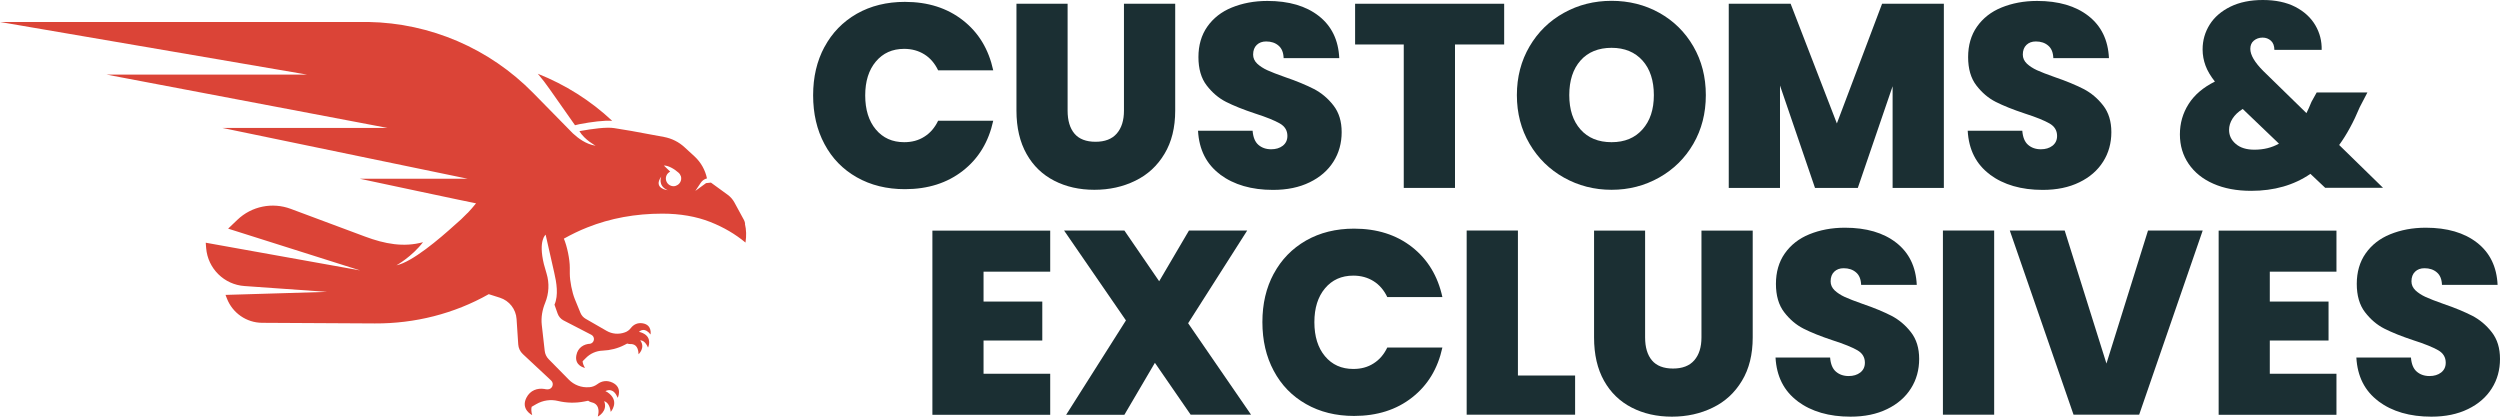 <?xml version="1.0" encoding="UTF-8"?><svg id="a" xmlns="http://www.w3.org/2000/svg" width="240" height="40" viewBox="0 0 240 40"><defs><style>.b{fill:#db4437;}.c{fill:#1b2f33;}</style></defs><path class="c" d="M79.15,4.51c.73-1.36,1.76-2.42,3.1-3.19,1.34-.76,2.88-1.14,4.62-1.14,2.21,0,4.06.59,5.57,1.77,1.51,1.18,2.47,2.78,2.91,4.8h-5.29c-.32-.67-.76-1.18-1.32-1.53-.56-.35-1.21-.53-1.94-.53-1.14,0-2.04.41-2.72,1.22s-1.02,1.89-1.02,3.25.34,2.46,1.02,3.27,1.58,1.22,2.72,1.22c.74,0,1.38-.17,1.94-.53.56-.35,1-.86,1.32-1.53h5.29c-.44,2.02-1.4,3.62-2.91,4.8s-3.36,1.77-5.57,1.77c-1.74,0-3.28-.38-4.62-1.14-1.34-.76-2.37-1.82-3.1-3.19-.73-1.36-1.09-2.92-1.09-4.68s.36-3.29,1.09-4.65Z"/><path class="c" d="M102.49.36v10.26c0,.95.22,1.69.66,2.21.44.52,1.12.78,2.02.78s1.58-.26,2.04-.79c.46-.53.69-1.26.69-2.19V.36h4.92v10.26c0,1.62-.34,3.01-1.03,4.15-.69,1.15-1.62,2.01-2.8,2.58-1.18.58-2.49.87-3.93.87s-2.72-.29-3.85-.87c-1.13-.58-2.02-1.43-2.66-2.57-.64-1.14-.97-2.52-.97-4.16V.36h4.89Z"/><path class="c" d="M117.14,16.75c-1.32-.98-2.03-2.38-2.13-4.2h5.24c.05.62.23,1.07.55,1.35.32.28.73.43,1.23.43.45,0,.82-.11,1.12-.34.29-.23.44-.54.44-.94,0-.52-.24-.92-.73-1.2-.49-.28-1.27-.6-2.36-.95-1.15-.38-2.09-.76-2.8-1.12-.71-.36-1.33-.89-1.86-1.58-.53-.69-.79-1.6-.79-2.72s.28-2.11.85-2.92c.57-.81,1.35-1.43,2.36-1.84s2.14-.63,3.41-.63c2.06,0,3.7.48,4.93,1.44,1.23.96,1.89,2.31,1.97,4.05h-5.34c-.02-.54-.18-.94-.49-1.2-.31-.27-.71-.4-1.19-.4-.37,0-.67.11-.9.33-.23.22-.35.53-.35.93,0,.33.13.62.39.87.26.24.58.45.97.63.38.17.95.4,1.7.66,1.12.38,2.04.77,2.77,1.14.73.38,1.35.9,1.88,1.58s.79,1.53.79,2.57-.26,2-.79,2.83c-.53.84-1.29,1.5-2.28,1.98-1,.49-2.17.73-3.52.73-2.06,0-3.75-.49-5.07-1.47Z"/><path class="c" d="M144.4.36v3.91h-4.72v13.77h-4.92V4.27h-4.67V.36h14.3Z"/><path class="c" d="M150.14,17.05c-1.39-.78-2.49-1.86-3.3-3.24s-1.22-2.94-1.22-4.68.41-3.3,1.22-4.68,1.91-2.45,3.3-3.22c1.39-.77,2.91-1.15,4.57-1.15s3.2.38,4.58,1.15,2.47,1.84,3.27,3.22c.8,1.38,1.2,2.94,1.2,4.68s-.4,3.3-1.2,4.68c-.8,1.38-1.9,2.46-3.29,3.24-1.39.78-2.91,1.17-4.56,1.17s-3.18-.39-4.57-1.17ZM157.68,12.42c.73-.82,1.09-1.91,1.09-3.29s-.36-2.51-1.09-3.32c-.73-.81-1.72-1.22-2.97-1.22s-2.27.41-2.98,1.22c-.72.81-1.08,1.92-1.08,3.32s.36,2.49,1.08,3.3c.72.81,1.71,1.22,2.98,1.22s2.24-.41,2.97-1.23Z"/><path class="c" d="M186.61.36v17.68h-4.92v-9.76l-3.34,9.76h-4.11l-3.36-9.83v9.83h-4.92V.36h5.94l4.44,11.49,4.34-11.49h5.92Z"/><path class="c" d="M191.03,16.75c-1.32-.98-2.03-2.38-2.13-4.2h5.24c.05.62.23,1.07.55,1.35.32.28.73.43,1.23.43.45,0,.82-.11,1.12-.34.29-.23.44-.54.44-.94,0-.52-.24-.92-.73-1.2-.49-.28-1.27-.6-2.36-.95-1.15-.38-2.09-.76-2.8-1.12-.71-.36-1.33-.89-1.86-1.58-.53-.69-.79-1.6-.79-2.72s.28-2.11.85-2.92c.57-.81,1.35-1.43,2.36-1.84s2.14-.63,3.41-.63c2.06,0,3.7.48,4.93,1.44,1.23.96,1.89,2.31,1.97,4.05h-5.34c-.02-.54-.18-.94-.49-1.2-.31-.27-.71-.4-1.19-.4-.37,0-.67.11-.9.33-.23.22-.35.53-.35.93,0,.33.13.62.39.87.26.24.58.45.97.63.38.17.95.4,1.7.66,1.12.38,2.04.77,2.77,1.14.73.38,1.35.9,1.88,1.58s.79,1.53.79,2.57-.26,2-.79,2.83c-.53.84-1.29,1.5-2.28,1.98-1,.49-2.17.73-3.52.73-2.06,0-3.75-.49-5.07-1.47Z"/><path class="c" d="M223.23,18.04l-1.43-1.35c-1.59,1.09-3.49,1.63-5.69,1.63-1.39,0-2.6-.23-3.62-.68-1.03-.45-1.82-1.09-2.38-1.91-.56-.82-.84-1.76-.84-2.83s.28-2.04.84-2.92c.56-.88,1.4-1.59,2.52-2.15-.42-.53-.72-1.04-.9-1.53-.18-.49-.28-1-.28-1.56,0-.87.23-1.66.68-2.38s1.12-1.29,1.99-1.72c.88-.43,1.92-.64,3.12-.64s2.26.22,3.11.66c.85.44,1.49,1.03,1.92,1.76.43.73.63,1.52.61,2.37h-4.54c0-.38-.11-.68-.33-.88-.22-.2-.49-.3-.8-.3-.33,0-.61.1-.84.29-.23.19-.34.46-.34.79,0,.59.42,1.3,1.25,2.13l4.14,4.04c.15-.3.31-.66.48-1.08l.5-.9h4.87l-.73,1.4c-.6,1.44-1.26,2.65-1.98,3.64l4.21,4.11h-5.54ZM218.79,13.8l-3.49-3.34c-.43.27-.76.58-.98.93-.22.35-.33.71-.33,1.08,0,.54.22.99.65,1.35.43.37,1.03.55,1.78.55.89,0,1.67-.19,2.36-.58Z"/><path class="c" d="M94.42,26.07v2.88h5.64v3.74h-5.64v3.19h6.4v3.94h-11.31v-17.68h11.31v3.94h-6.4Z"/><path class="c" d="M114.31,39.82l-3.44-4.99-2.93,4.99h-5.59l5.74-9.06-5.94-8.63h5.79l3.34,4.87,2.86-4.87h5.59l-5.67,8.9,6.04,8.78h-5.79Z"/><path class="c" d="M122.28,26.28c.73-1.36,1.76-2.42,3.1-3.19,1.34-.76,2.87-1.14,4.61-1.14,2.21,0,4.06.59,5.57,1.77,1.5,1.18,2.47,2.78,2.91,4.8h-5.29c-.32-.67-.76-1.18-1.32-1.53-.56-.35-1.21-.53-1.94-.53-1.14,0-2.04.41-2.72,1.22s-1.02,1.89-1.02,3.25.34,2.46,1.02,3.27,1.58,1.22,2.72,1.22c.74,0,1.38-.17,1.94-.53.56-.35,1-.86,1.32-1.53h5.29c-.44,2.02-1.4,3.62-2.91,4.8-1.5,1.18-3.36,1.77-5.57,1.77-1.74,0-3.28-.38-4.61-1.14-1.34-.76-2.37-1.82-3.1-3.19-.73-1.36-1.09-2.92-1.09-4.68s.36-3.29,1.09-4.65Z"/><path class="c" d="M145.72,36.05h5.49v3.76h-10.41v-17.68h4.92v13.92Z"/><path class="c" d="M157.93,22.13v10.26c0,.95.22,1.69.66,2.21.44.52,1.12.78,2.02.78s1.58-.26,2.04-.79.69-1.26.69-2.19v-10.26h4.92v10.26c0,1.62-.34,3.01-1.03,4.15-.69,1.15-1.62,2.01-2.8,2.58-1.18.58-2.49.87-3.93.87s-2.72-.29-3.85-.87c-1.13-.58-2.02-1.43-2.66-2.57s-.96-2.52-.96-4.16v-10.26h4.89Z"/><path class="c" d="M172.58,38.52c-1.32-.98-2.03-2.38-2.13-4.2h5.24c.05.62.23,1.07.55,1.35.32.28.73.43,1.23.43.45,0,.82-.11,1.12-.34.29-.23.44-.54.44-.94,0-.52-.24-.92-.73-1.2-.49-.28-1.27-.6-2.36-.95-1.15-.38-2.09-.76-2.8-1.12-.71-.36-1.33-.89-1.86-1.58-.53-.69-.79-1.6-.79-2.72s.28-2.11.85-2.92c.57-.81,1.35-1.43,2.36-1.84s2.14-.63,3.41-.63c2.06,0,3.7.48,4.93,1.44,1.23.96,1.89,2.31,1.97,4.05h-5.34c-.02-.54-.18-.94-.49-1.2-.31-.27-.71-.4-1.19-.4-.37,0-.67.11-.9.33-.23.22-.35.53-.35.93,0,.33.13.62.39.87.26.24.58.45.97.63.38.17.95.4,1.7.66,1.12.38,2.04.77,2.77,1.14.73.38,1.35.9,1.88,1.58s.79,1.53.79,2.57-.26,2-.79,2.83c-.53.84-1.29,1.5-2.28,1.98-1,.49-2.17.73-3.52.73-2.06,0-3.75-.49-5.07-1.47Z"/><path class="c" d="M191.44,22.13v17.68h-4.92v-17.68h4.92Z"/><path class="c" d="M211.46,22.13l-6.1,17.68h-6.3l-6.12-17.68h5.27l4.01,12.77,3.99-12.77h5.24Z"/><path class="c" d="M217.9,26.07v2.88h5.64v3.74h-5.64v3.19h6.4v3.94h-11.31v-17.68h11.31v3.94h-6.4Z"/><path class="c" d="M228.34,38.52c-1.32-.98-2.03-2.38-2.13-4.2h5.24c.05.62.23,1.07.55,1.35.32.28.73.43,1.23.43.45,0,.82-.11,1.12-.34.29-.23.44-.54.44-.94,0-.52-.24-.92-.73-1.2-.49-.28-1.27-.6-2.36-.95-1.15-.38-2.09-.76-2.8-1.12-.71-.36-1.33-.89-1.86-1.58-.53-.69-.79-1.6-.79-2.72s.28-2.11.85-2.92c.57-.81,1.35-1.43,2.36-1.84s2.14-.63,3.41-.63c2.06,0,3.7.48,4.93,1.44,1.23.96,1.89,2.31,1.97,4.05h-5.34c-.02-.54-.18-.94-.49-1.2-.31-.27-.71-.4-1.19-.4-.37,0-.67.11-.9.33-.23.22-.35.53-.35.93,0,.33.13.62.39.87.26.24.58.45.97.63.38.17.95.4,1.7.66,1.12.38,2.04.77,2.77,1.14.73.38,1.35.9,1.88,1.58s.79,1.53.79,2.57-.26,2-.79,2.83c-.53.84-1.29,1.5-2.28,1.98-1,.49-2.17.73-3.52.73-2.06,0-3.75-.49-5.07-1.47Z"/><path class="b" d="M55.21,12.02l.42-.1c1.16-.22,2.39-.38,3.14-.32-2.09-1.96-4.52-3.48-7.14-4.52.41.48.8.99,1.16,1.51l2.41,3.43ZM71.53,21.45c-.03-.14-.07-.26-.11-.33l-.92-1.69c-.16-.29-.37-.53-.64-.73l-1.61-1.17-.47.05-1.03.75.52-.78c.14-.21.35-.36.58-.42h.02c-.17-.81-.58-1.54-1.18-2.1l-.97-.89c-.55-.51-1.23-.85-1.97-.99l-3.14-.58-1.64-.27c-.73-.12-2.08.06-3.35.29.49.83,1.56,1.4,1.56,1.4-.91-.13-1.71-.74-2.19-1.19l-3.81-3.88c-4.18-4.26-9.87-6.71-15.83-6.81H0l29.47,5.05H10.22l26.97,5.12h-15.85l23.56,4.88h-10.36s11.15,2.38,11.16,2.36h0c-.27.34-.53.63-.79.91h0s-.02.02-.06.05c-.39.41-.78.77-1.16,1.09-1.53,1.39-4.13,3.59-5.63,3.9,0,0,1.49-.83,2.55-2.22-1.85.51-3.67.17-5.57-.54l-7.13-2.66c-1.77-.66-3.76-.25-5.12,1.05l-.89.85,12.67,4.01-14.82-2.66.04.52c.16,1.96,1.73,3.51,3.69,3.64l7.92.56-9.75.29.13.34c.54,1.4,1.88,2.33,3.38,2.34l10.83.06c3.83.02,7.61-.93,10.93-2.81l1.07.34c.91.29,1.54,1.11,1.6,2.05l.16,2.43c.02.35.18.69.44.93l2.72,2.54c.33.31.1.87-.36.85h0c-.1,0-.2-.02-.3-.04-.64-.1-1.35.11-1.72.85-.56,1.12.56,1.66.56,1.66-.1-.35-.1-.61-.05-.8l.45-.26c.63-.36,1.37-.47,2.07-.3h0c.83.2,1.7.22,2.55.05l.35-.07c.11.08.23.13.36.16.32.07.83.35.57,1.36,0,0,.99-.5.61-1.48.27.09.54.35.63,1.03,0,0,.83-.93-.12-1.74-.12-.11-.25-.19-.39-.25.24-.13.8-.29,1.18.64,0,0,.5-.98-.5-1.46-.55-.26-1.06-.15-1.44.14-.23.17-.49.28-.77.3h-.04c-.73.06-1.44-.21-1.95-.73l-1.92-1.95c-.22-.22-.36-.51-.39-.82l-.28-2.48c-.08-.73.05-1.45.33-2.13.36-.89.41-1.88.13-2.8l-.26-.91c-.55-2.28.17-2.82.17-2.82l.82,3.62c.23.98.43,2.19.03,3.1l.3.85c.1.28.3.52.57.66l2.67,1.38c.38.2.31.76-.11.86h0c-.59.02-1.19.36-1.33,1.1-.2,1.04.83,1.22.83,1.22-.16-.26-.22-.47-.23-.64l.31-.31c.43-.44,1.01-.69,1.62-.71h0c.72-.03,1.44-.21,2.08-.54l.27-.14c.1.04.21.05.32.05.28-.01.75.1.77.98,0,0,.69-.63.16-1.34.24.01.52.16.75.7,0,0,.46-.95-.5-1.39-.13-.06-.25-.1-.37-.12.17-.16.59-.42,1.11.25,0,0,.18-.91-.74-1.07-.5-.09-.89.12-1.14.44-.15.2-.35.35-.59.43h0c-.58.21-1.22.16-1.75-.15l-2-1.15c-.23-.13-.41-.33-.51-.58l-.54-1.32c-.26-.64-.48-1.74-.48-2.44v-.58c0-.8-.26-2.05-.57-2.78.72-.4,1.47-.77,2.26-1.08,2.21-.88,4.61-1.32,7.19-1.32,1.72,0,3.26.27,4.61.8,1.29.51,2.41,1.17,3.38,1.98v-.04c.09-.59.08-1.19-.06-1.77ZM63.48,16.95s-.37.89.62,1.31c0,0-1.44-.15-.62-1.31ZM64.86,17.85c-.39.11-.8-.12-.91-.51-.1-.35.07-.71.39-.86l-.61-.59c.41-.01.99.31,1.4.68h0c.11.09.19.22.24.36.11.39-.12.8-.51.91Z"/></svg>